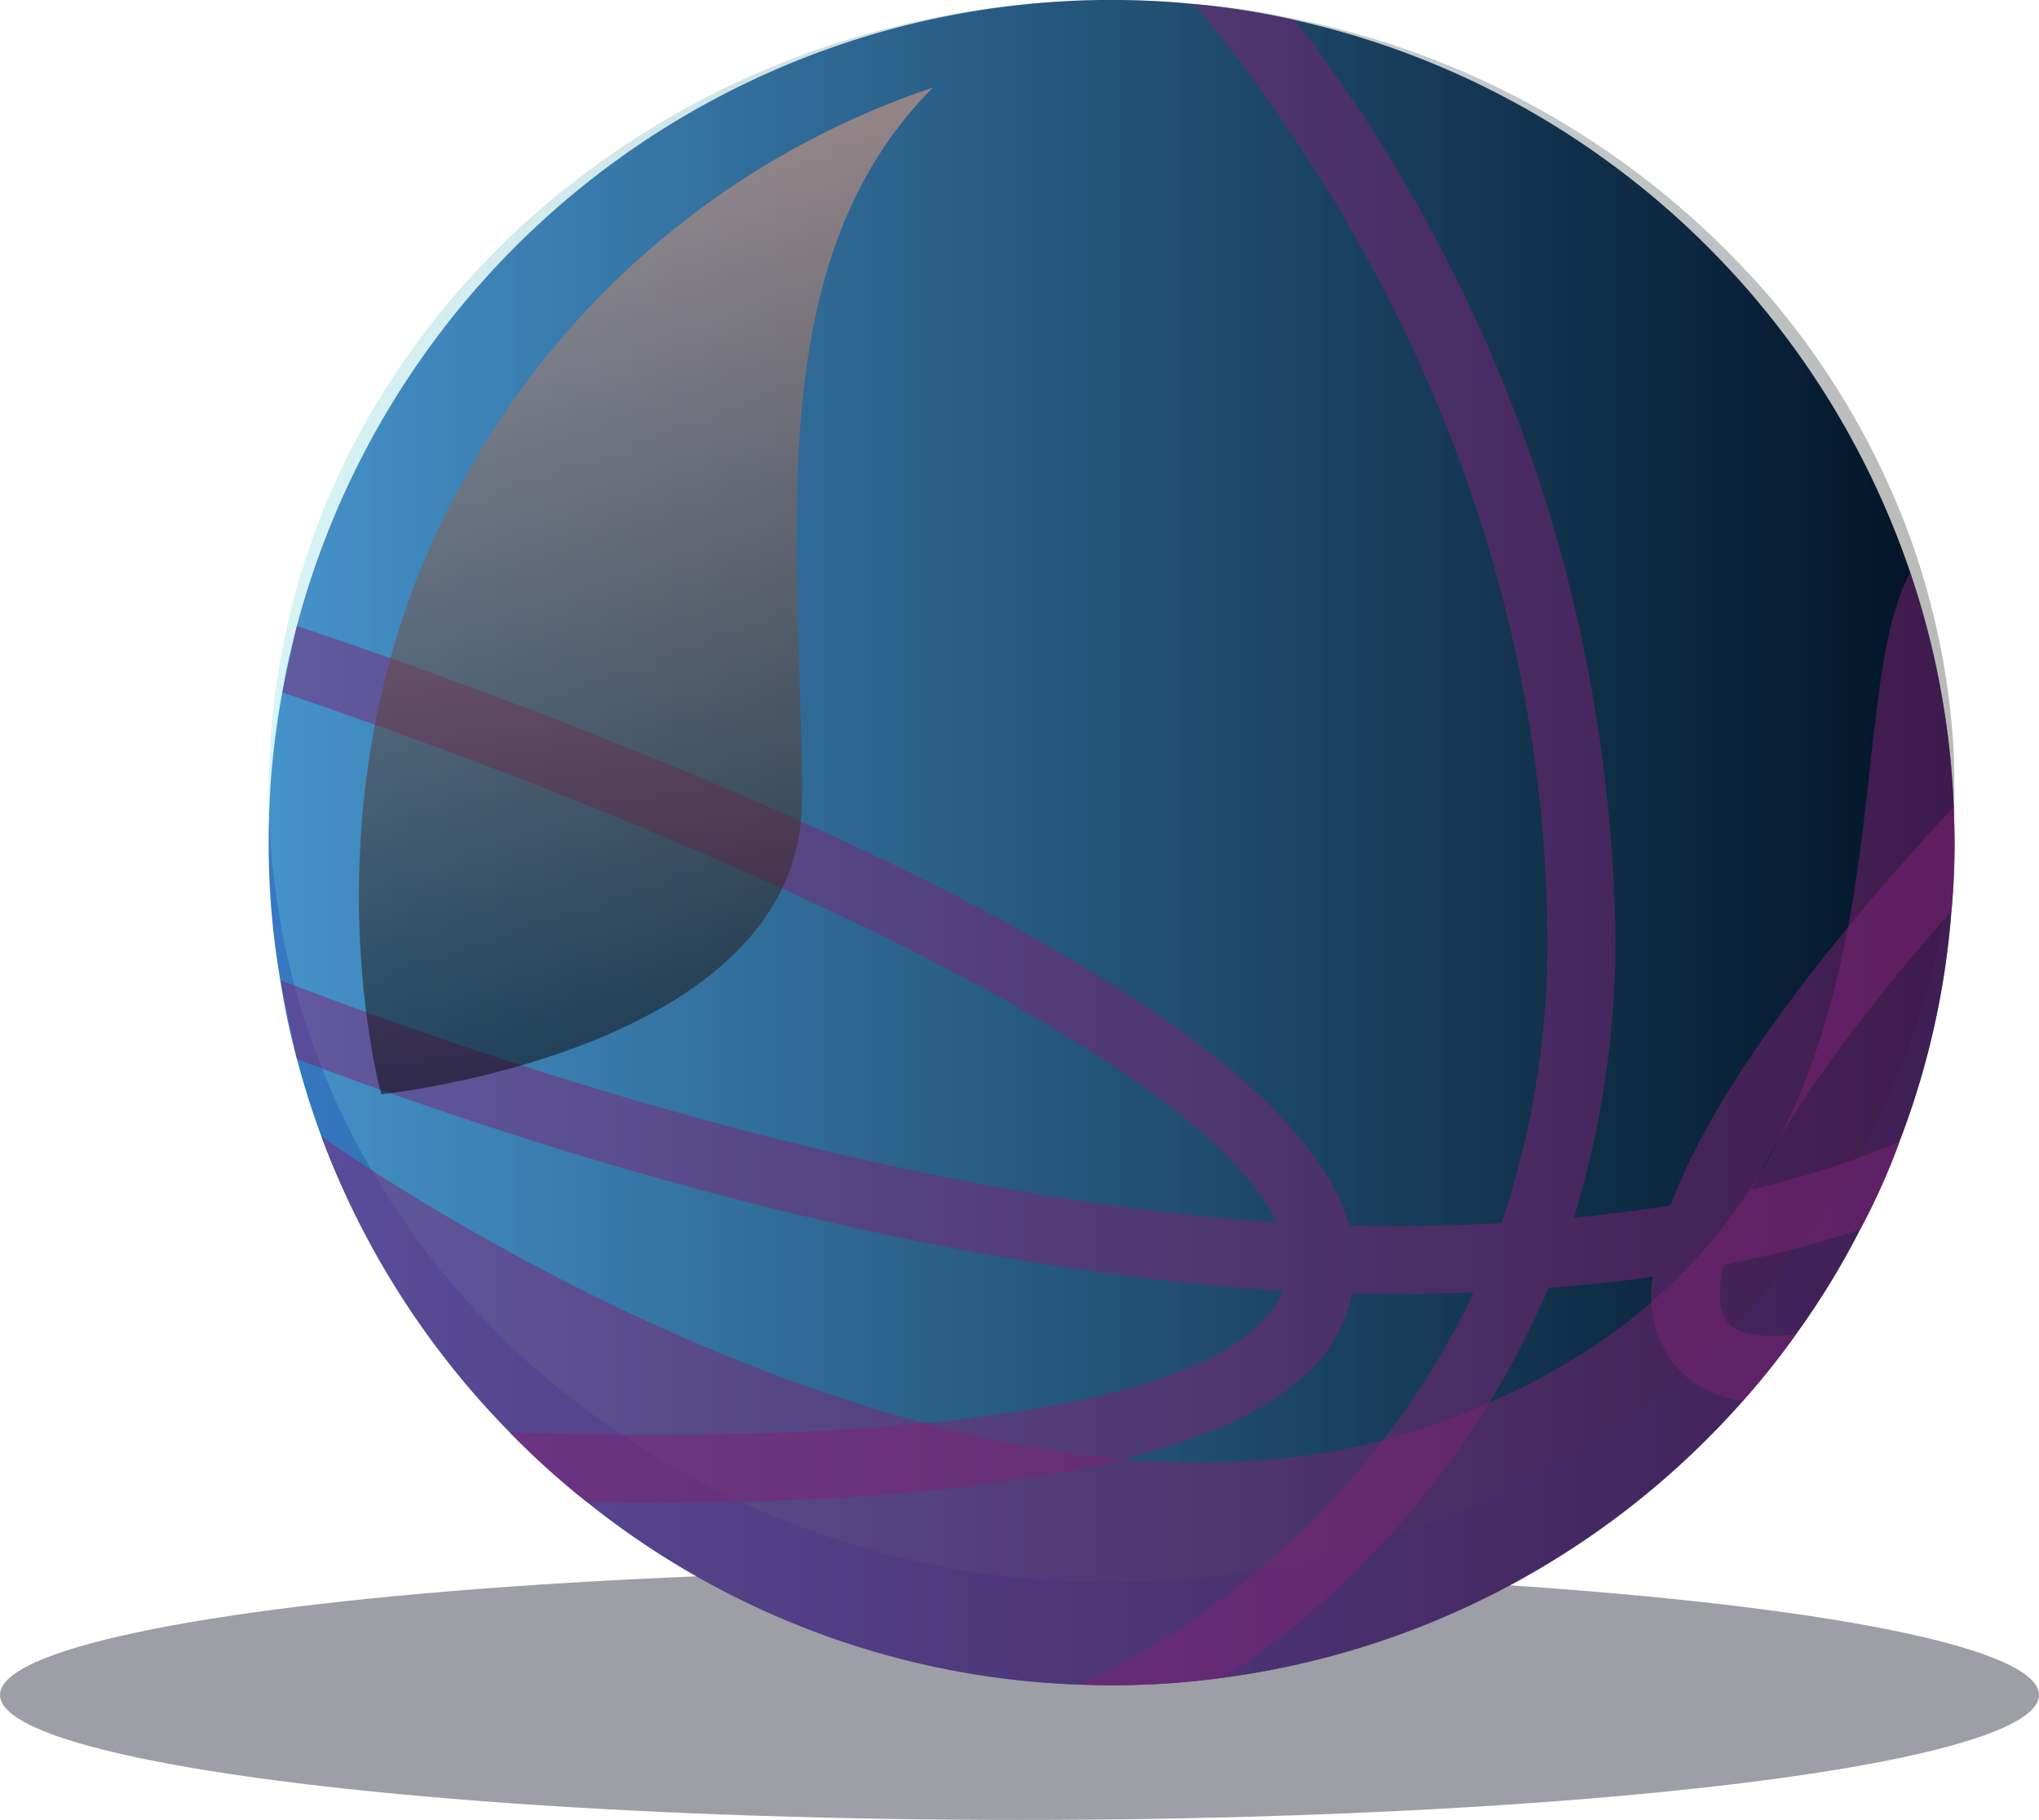 <svg xmlns="http://www.w3.org/2000/svg" xmlns:xlink="http://www.w3.org/1999/xlink" width="106" height="94.633" viewBox="0 0 106 94.633">
  <defs>
    <linearGradient id="linear-gradient" y1="0.5" x2="1" y2="0.5" gradientUnits="objectBoundingBox">
      <stop offset="0" stop-color="#3679c2"/>
      <stop offset="1" stop-color="#021a33"/>
    </linearGradient>
    <linearGradient id="linear-gradient-2" y1="0.5" x2="1" y2="0.5" gradientUnits="objectBoundingBox">
      <stop offset="0" stop-color="#6dd6e0"/>
      <stop offset="1"/>
    </linearGradient>
    <linearGradient id="linear-gradient-3" x1="0.5" y1="1" x2="0.5" gradientUnits="objectBoundingBox">
      <stop offset="0"/>
      <stop offset="1" stop-color="#ffa983"/>
    </linearGradient>
  </defs>
  <g id="volley-ball" transform="translate(-34.912 -357.575)">
    <ellipse id="Ellipse_2261" data-name="Ellipse 2261" cx="53" cy="6.5" rx="53" ry="6.5" transform="translate(34.912 439.208)" fill="rgba(0,2,24,0.38)"/>
    <g id="Group_108" data-name="Group 108" transform="translate(48.884 357.575)">
      <g id="Group_107" data-name="Group 107">
        <path id="Path_642" data-name="Path 642" d="M122.249,401.384c0,1.182-.052,2.364-.159,3.53v.017a42.4,42.4,0,0,1-2.7,12,35.23,35.23,0,0,1-2.047,4.572,41.1,41.1,0,0,1-3.336,5.454,40.352,40.352,0,0,1-2.772,3.478A43.688,43.688,0,0,1,84.319,444.8a43.138,43.138,0,0,1-5.9.406c-.565,0-1.13-.017-1.677-.035h-.018a43.327,43.327,0,0,1-25.575-9.5,41.7,41.7,0,0,1-4.025-3.637,43.705,43.705,0,0,1-9.76-15.32V416.7c-.5-1.323-.918-2.682-1.289-4.06a39.2,39.2,0,0,1-.864-4.112,41.392,41.392,0,0,1-.6-7.148,42.058,42.058,0,0,1,.706-7.8c.194-1.166.46-2.329.759-3.46a43.792,43.792,0,0,1,42.344-32.547c1.446,0,2.859.07,4.272.211a39.572,39.572,0,0,1,5.259.831,43.873,43.873,0,0,1,32,28.735,43.346,43.346,0,0,1,2.259,12.178C122.232,400.148,122.249,400.765,122.249,401.384Z" transform="translate(-34.614 -357.575)" fill="url(#linear-gradient)"/>
        <path id="Path_643" data-name="Path 643" d="M122.237,398.7c0,1.112-.037,2.224-.142,3.319a37.858,37.858,0,0,1-2.717,11.278,32.921,32.921,0,0,1-2.03,4.289,37.191,37.191,0,0,1-3.354,5.12,34.669,34.669,0,0,1-2.771,3.264A44.582,44.582,0,0,1,84.305,439.46a46.013,46.013,0,0,1-5.877.388c-.565,0-1.13-.017-1.677-.035h-.035A45.107,45.107,0,0,1,51.158,430.9,41.547,41.547,0,0,1,40.319,419.02a37.789,37.789,0,0,1-2.948-5.912v-.018a37.408,37.408,0,0,1-1.306-3.812c-.334-1.271-.652-2.558-.864-3.864a36.592,36.592,0,0,1-.582-6.709,38.511,38.511,0,0,1,.687-7.324c.212-1.1.46-2.189.759-3.249,4.961-17.6,22.047-30.552,42.363-30.552,1.43,0,2.859.054,4.27.194a39.112,39.112,0,0,1,5.242.776,44.166,44.166,0,0,1,24.817,14.6,41,41,0,0,1,7.183,12.374,39.142,39.142,0,0,1,2.277,11.437C122.219,397.541,122.237,398.122,122.237,398.7Z" transform="translate(-34.61 -357.572)" opacity="0.27" fill="url(#linear-gradient-2)" style="mix-blend-mode: color-dodge;isolation: isolate"/>
        <path id="Path_644" data-name="Path 644" d="M121.938,399.433c-4.871,5.225-12.161,13.768-14.719,20.722H107.2c-1.57.247-3.231.477-5.013.635a48.754,48.754,0,0,0,2.135-15.709,79.865,79.865,0,0,0-16.644-46.563,39.88,39.88,0,0,0-5.259-.829c5.859,6.9,17.88,23.934,18.373,47.463a45.5,45.5,0,0,1-2.364,15.922c-1.236.07-2.525.124-3.847.14-1.359.035-2.719.018-4.078-.017C86.92,408.452,50.576,395,35.8,390.026l-.759,3.46C55.5,400.4,82.577,412.159,86.726,421.038c-19.928-1.289-40.808-8.367-51.787-12.6l.864,4.112c11.668,4.413,31.7,10.89,51.24,12.037a4.289,4.289,0,0,1-1.182,1.731c-5.7,5.56-25.663,6.106-39.008,5.63a41.7,41.7,0,0,0,4.025,3.637c1.147.017,2.348.035,3.583.035,12.374,0,28.135-1.182,33.872-6.76a7.8,7.8,0,0,0,2.329-4.13c.778.018,1.537.035,2.294.035.565,0,1.13,0,1.7-.017.794-.018,1.57-.037,2.329-.072a42.918,42.918,0,0,1-20.51,20.4c.547.018,1.112.035,1.677.035a43.138,43.138,0,0,0,5.9-.406,46.186,46.186,0,0,0,16.821-20.263c1.923-.14,3.724-.336,5.417-.582a5.772,5.772,0,0,0,1.518,5.013,5.885,5.885,0,0,0,3.159,1.465,40.352,40.352,0,0,0,2.772-3.478c-1.448.177-2.843.089-3.478-.528-.53-.513-.635-1.588-.283-3.09a56.321,56.321,0,0,0,7.1-1.836,35.23,35.23,0,0,0,2.047-4.572,44.926,44.926,0,0,1-7.695,2.49c2.313-4.765,6.618-10.2,10.4-14.492v-.017c.105-1.166.157-2.348.157-3.532C121.973,400.669,121.957,400.052,121.938,399.433Z" transform="translate(-34.339 -357.478)" fill="#7e2275" opacity="0.5" style="mix-blend-mode: multiply;isolation: isolate"/>
        <path id="Path_645" data-name="Path 645" d="M120.986,387.728c0,1.182-.052,2.364-.159,3.53v.017a42.4,42.4,0,0,1-2.7,12,35.23,35.23,0,0,1-2.047,4.572,41.1,41.1,0,0,1-3.336,5.454,40.352,40.352,0,0,1-2.772,3.478,43.688,43.688,0,0,1-26.916,14.367,43.138,43.138,0,0,1-5.9.406c-.565,0-1.13-.017-1.677-.035h-.018a43.327,43.327,0,0,1-25.575-9.5,41.7,41.7,0,0,1-4.025-3.637,43.705,43.705,0,0,1-9.76-15.32v-.018l.017-.017s32.68,23.545,57.367,15.12c27.5-9.385,20.667-36.107,25.2-44.456a43.346,43.346,0,0,1,2.259,12.178C120.969,386.493,120.986,387.11,120.986,387.728Z" transform="translate(-33.351 -343.919)" fill="#7e2275" opacity="0.5" style="mix-blend-mode: multiply;isolation: isolate"/>
      </g>
      <path id="Path_646" data-name="Path 646" d="M66.992,360.042a43.6,43.6,0,0,0-24.049,19.784c-9.267,15.885-4.632,32.558-4.632,32.558s21.871-2.241,21.871-15.3S57.8,369.237,66.992,360.042Z" transform="translate(-32.464 -355.485)" opacity="0.5" fill="url(#linear-gradient-3)" style="mix-blend-mode: color-dodge;isolation: isolate"/>
    </g>
  </g>
</svg>
